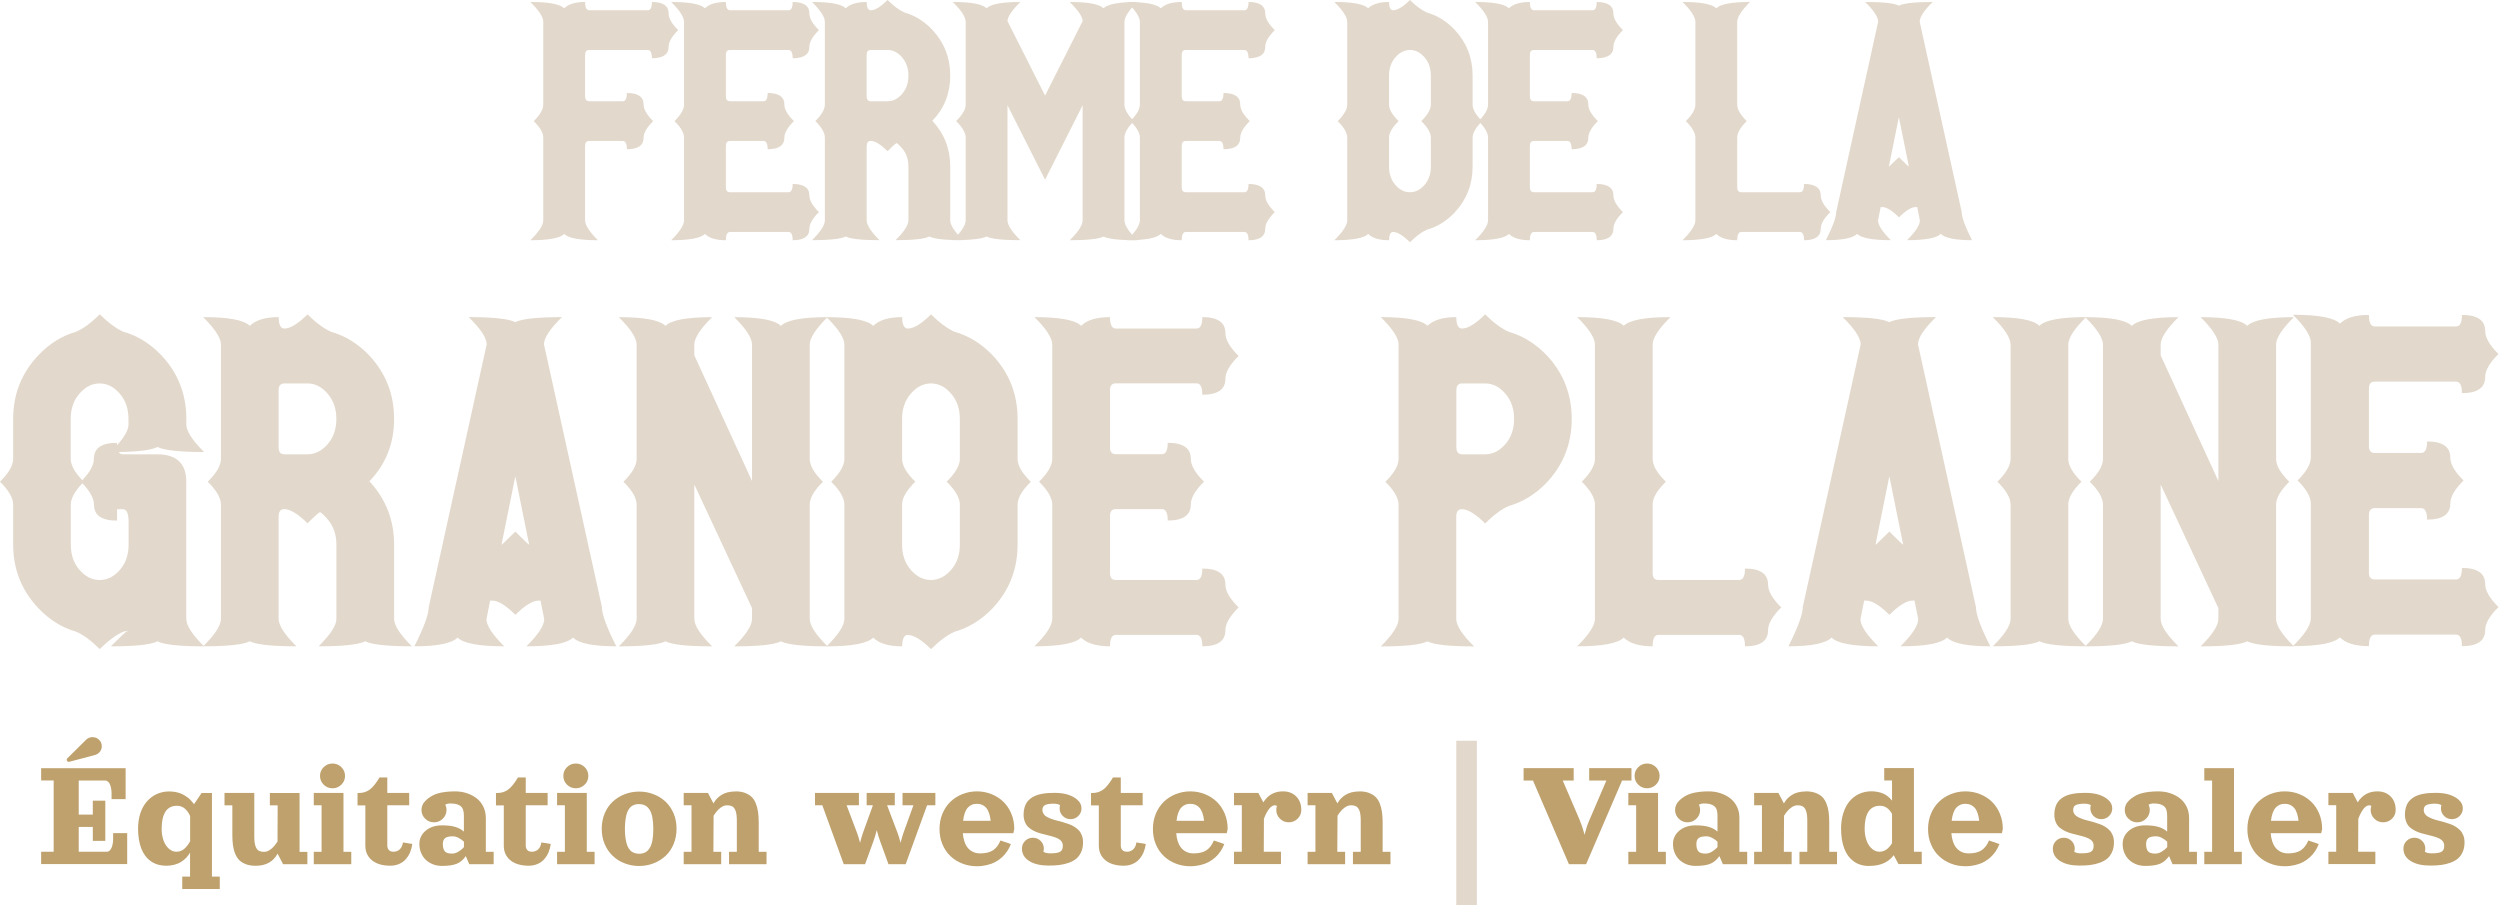 <svg width="243" height="88" viewBox="0 0 243 88" fill="none" xmlns="http://www.w3.org/2000/svg">
<path d="M54.838 0.805C55.25 0.397 55.929 0.194 56.87 0.194C56.87 0.728 57.004 0.998 57.276 0.998H62.96C63.233 0.998 63.367 0.728 63.367 0.194C64.452 0.194 64.992 0.57 64.992 1.319C64.992 1.777 65.301 2.317 65.918 2.928C65.301 3.539 64.992 4.073 64.992 4.537C64.992 5.285 64.452 5.662 63.367 5.662C63.367 5.127 63.233 4.857 62.96 4.857H57.276C57.004 4.857 56.87 5.015 56.87 5.341V9.358C56.87 9.679 57.004 9.842 57.276 9.842H60.527C60.8 9.842 60.934 9.572 60.934 9.038C62.019 9.038 62.559 9.414 62.559 10.163C62.559 10.626 62.868 11.161 63.485 11.772C62.868 12.383 62.559 12.917 62.559 13.381C62.559 14.129 62.019 14.506 60.934 14.506C60.934 13.971 60.8 13.701 60.527 13.701H57.276C57.004 13.701 56.87 13.859 56.87 14.185V21.42C56.87 21.879 57.287 22.525 58.12 23.35C56.345 23.35 55.25 23.146 54.838 22.739C54.427 23.146 53.331 23.35 51.556 23.35C52.39 22.525 52.806 21.884 52.806 21.42V13.381C52.806 12.917 52.498 12.383 51.88 11.772C52.498 11.161 52.806 10.626 52.806 10.163V2.123C52.806 1.665 52.39 1.018 51.556 0.194C53.331 0.194 54.427 0.397 54.838 0.805Z" fill="#E2D8CB"/>
<path d="M68.52 0.805C68.932 0.397 69.611 0.194 70.552 0.194C70.552 0.728 70.686 0.998 70.959 0.998H76.643C76.915 0.998 77.049 0.728 77.049 0.194C78.134 0.194 78.674 0.57 78.674 1.319C78.674 1.777 78.983 2.317 79.6 2.928C78.983 3.539 78.674 4.073 78.674 4.537C78.674 5.285 78.134 5.662 77.049 5.662C77.049 5.127 76.915 4.857 76.643 4.857H70.959C70.686 4.857 70.552 5.015 70.552 5.341V9.358C70.552 9.679 70.686 9.842 70.959 9.842H74.21C74.482 9.842 74.616 9.572 74.616 9.038C75.701 9.038 76.241 9.414 76.241 10.163C76.241 10.626 76.55 11.161 77.167 11.772C76.55 12.383 76.241 12.917 76.241 13.381C76.241 14.129 75.701 14.506 74.616 14.506C74.616 13.971 74.482 13.701 74.21 13.701H70.959C70.686 13.701 70.552 13.859 70.552 14.185V18.203C70.552 18.523 70.686 18.686 70.959 18.686H76.643C76.915 18.686 77.049 18.416 77.049 17.882C78.134 17.882 78.674 18.259 78.674 19.007C78.674 19.47 78.983 20.005 79.6 20.616C78.983 21.227 78.674 21.762 78.674 22.225C78.674 22.973 78.134 23.35 77.049 23.35C77.049 22.815 76.915 22.546 76.643 22.546H70.959C70.686 22.546 70.552 22.815 70.552 23.35C69.611 23.35 68.932 23.146 68.52 22.739C68.109 23.146 67.013 23.35 65.239 23.35C66.072 22.525 66.489 21.884 66.489 21.42V13.381C66.489 12.917 66.18 12.383 65.563 11.772C66.18 11.161 66.489 10.626 66.489 10.163V2.123C66.489 1.665 66.072 1.018 65.239 0.194C67.013 0.194 68.109 0.397 68.52 0.805Z" fill="#E2D8CB"/>
<path d="M92.362 16.191V21.415C92.362 21.873 92.779 22.52 93.612 23.345C91.889 23.345 90.798 23.228 90.33 22.988C89.862 23.223 88.772 23.345 87.049 23.345C87.882 22.52 88.299 21.878 88.299 21.415V16.191C88.299 15.473 88.082 14.867 87.65 14.373C87.424 14.119 87.254 13.961 87.146 13.905C86.997 13.992 86.704 14.251 86.272 14.694C85.598 14.027 85.053 13.696 84.631 13.696C84.384 13.696 84.25 13.854 84.24 14.18V21.415C84.24 21.873 84.657 22.52 85.49 23.345C83.767 23.345 82.676 23.228 82.208 22.988C81.74 23.223 80.65 23.345 78.927 23.345C79.76 22.52 80.177 21.878 80.177 21.415V13.376C80.177 12.912 79.868 12.378 79.251 11.767C79.868 11.156 80.177 10.621 80.177 10.158V2.123C80.177 1.665 79.76 1.018 78.927 0.193C80.701 0.193 81.797 0.397 82.208 0.804C82.63 0.397 83.309 0.193 84.24 0.193C84.24 0.728 84.374 0.998 84.646 0.998C85.058 0.998 85.598 0.667 86.272 0C86.869 0.591 87.419 0.998 87.928 1.222C88.926 1.502 89.821 2.057 90.624 2.897C91.781 4.139 92.362 5.626 92.362 7.352C92.362 9.078 91.781 10.54 90.624 11.741C91.781 12.983 92.362 14.47 92.362 16.196V16.191ZM87.681 5.57C87.27 5.092 86.796 4.857 86.267 4.857H84.641C84.369 4.857 84.235 5.015 84.235 5.341V9.343C84.235 9.674 84.369 9.842 84.641 9.842H86.267C86.796 9.842 87.27 9.608 87.681 9.134C88.093 8.661 88.299 8.07 88.299 7.352C88.299 6.634 88.093 6.054 87.681 5.575V5.57Z" fill="#E2D8CB"/>
<path d="M97.928 10.224V21.415C97.928 21.873 98.344 22.52 99.177 23.345C97.454 23.345 96.364 23.228 95.896 22.989C95.428 23.223 94.337 23.345 92.614 23.345C93.447 22.52 93.864 21.879 93.864 21.415V13.376C93.864 12.912 93.555 12.378 92.938 11.767C93.555 11.156 93.864 10.621 93.864 10.158V2.123C93.864 1.665 93.447 1.018 92.614 0.194C94.389 0.194 95.484 0.397 95.896 0.805C96.307 0.397 97.403 0.194 99.177 0.194C98.344 1.018 97.928 1.64 97.928 2.057L101.58 9.292L105.232 2.057C105.232 1.64 104.815 1.018 103.982 0.194C105.756 0.194 106.852 0.397 107.264 0.805C107.675 0.397 108.771 0.194 110.545 0.194C109.712 1.018 109.295 1.665 109.295 2.123V10.163C109.295 10.626 109.604 11.161 110.221 11.772C109.604 12.383 109.295 12.917 109.295 13.381V21.42C109.295 21.879 109.712 22.525 110.545 23.35C108.822 23.35 107.732 23.233 107.264 22.994C106.795 23.228 105.705 23.35 103.982 23.35C104.815 22.525 105.232 21.884 105.232 21.42V10.229L101.58 17.464L97.928 10.229V10.224Z" fill="#E2D8CB"/>
<path d="M112.829 0.805C113.24 0.397 113.919 0.194 114.861 0.194C114.861 0.728 114.994 0.998 115.267 0.998H120.951C121.224 0.998 121.357 0.728 121.357 0.194C122.443 0.194 122.983 0.57 122.983 1.319C122.983 1.777 123.291 2.317 123.909 2.928C123.291 3.539 122.983 4.073 122.983 4.537C122.983 5.285 122.443 5.662 121.357 5.662C121.357 5.127 121.224 4.857 120.951 4.857H115.267C114.994 4.857 114.861 5.015 114.861 5.341V9.358C114.861 9.679 114.994 9.842 115.267 9.842H118.518C118.791 9.842 118.924 9.572 118.924 9.038C120.01 9.038 120.55 9.414 120.55 10.163C120.55 10.626 120.858 11.161 121.476 11.772C120.858 12.383 120.55 12.917 120.55 13.381C120.55 14.129 120.01 14.506 118.924 14.506C118.924 13.971 118.791 13.701 118.518 13.701H115.267C114.994 13.701 114.861 13.859 114.861 14.185V18.203C114.861 18.523 114.994 18.686 115.267 18.686H120.951C121.224 18.686 121.357 18.416 121.357 17.882C122.443 17.882 122.983 18.259 122.983 19.007C122.983 19.47 123.291 20.005 123.909 20.616C123.291 21.227 122.983 21.762 122.983 22.225C122.983 22.973 122.443 23.35 121.357 23.35C121.357 22.815 121.224 22.546 120.951 22.546H115.267C114.994 22.546 114.861 22.815 114.861 23.35C113.919 23.35 113.24 23.146 112.829 22.739C112.417 23.146 111.322 23.35 109.547 23.35C110.38 22.525 110.797 21.884 110.797 21.42V13.381C110.797 12.917 110.488 12.383 109.871 11.772C110.488 11.161 110.797 10.626 110.797 10.163V2.123C110.797 1.665 110.38 1.018 109.547 0.194C111.322 0.194 112.417 0.397 112.829 0.805Z" fill="#E2D8CB"/>
<path d="M132.983 0.804C133.405 0.397 134.084 0.193 135.015 0.193C135.015 0.728 135.148 0.998 135.421 0.998C135.833 0.998 136.373 0.667 137.047 0C137.643 0.591 138.194 0.998 138.703 1.222C139.701 1.502 140.596 2.057 141.398 2.897C142.556 4.139 143.137 5.626 143.137 7.352V10.168C143.137 10.631 143.445 11.166 144.063 11.777C143.445 12.388 143.137 12.922 143.137 13.386V16.196C143.137 17.922 142.556 19.409 141.398 20.651C140.596 21.486 139.701 22.047 138.703 22.321C138.194 22.546 137.643 22.953 137.047 23.543C136.373 22.881 135.827 22.546 135.406 22.546C135.159 22.546 135.025 22.815 135.015 23.35C134.073 23.35 133.394 23.146 132.983 22.739C132.571 23.146 131.476 23.35 129.701 23.35C130.534 22.525 130.951 21.884 130.951 21.42V13.381C130.951 12.917 130.642 12.383 130.025 11.772C130.642 11.161 130.951 10.626 130.951 10.163V2.123C130.951 1.665 130.534 1.018 129.701 0.193C131.476 0.193 132.571 0.397 132.983 0.804ZM139.078 10.163V7.347C139.078 6.639 138.873 6.049 138.461 5.57C138.05 5.092 137.576 4.857 137.047 4.857C136.517 4.857 136.043 5.097 135.632 5.57C135.22 6.049 135.015 6.639 135.015 7.347V10.163C135.015 10.626 135.323 11.161 135.941 11.772C135.323 12.383 135.015 12.917 135.015 13.381V16.191C135.015 16.909 135.22 17.505 135.632 17.978C136.043 18.452 136.517 18.686 137.047 18.686C137.576 18.686 138.05 18.452 138.461 17.978C138.873 17.505 139.078 16.909 139.078 16.191V13.381C139.078 12.917 138.77 12.383 138.152 11.772C138.77 11.161 139.078 10.626 139.078 10.163Z" fill="#E2D8CB"/>
<path d="M146.67 0.805C147.082 0.397 147.761 0.194 148.702 0.194C148.702 0.728 148.836 0.998 149.109 0.998H154.793C155.065 0.998 155.199 0.728 155.199 0.194C156.279 0.194 156.824 0.57 156.824 1.319C156.824 1.777 157.133 2.317 157.75 2.928C157.133 3.539 156.824 4.073 156.824 4.537C156.824 5.285 156.284 5.662 155.199 5.662C155.199 5.127 155.065 4.857 154.793 4.857H149.109C148.836 4.857 148.702 5.015 148.702 5.341V9.358C148.702 9.679 148.836 9.842 149.109 9.842H152.354C152.627 9.842 152.761 9.572 152.761 9.038C153.841 9.038 154.386 9.414 154.386 10.163C154.386 10.626 154.695 11.161 155.312 11.772C154.695 12.383 154.386 12.917 154.386 13.381C154.386 14.129 153.846 14.506 152.761 14.506C152.761 13.971 152.627 13.701 152.354 13.701H149.109C148.836 13.701 148.702 13.859 148.702 14.185V18.203C148.702 18.523 148.836 18.686 149.109 18.686H154.793C155.065 18.686 155.199 18.416 155.199 17.882C156.279 17.882 156.824 18.259 156.824 19.007C156.824 19.47 157.133 20.005 157.75 20.616C157.133 21.227 156.824 21.762 156.824 22.225C156.824 22.973 156.284 23.35 155.199 23.35C155.199 22.815 155.065 22.546 154.793 22.546H149.109C148.836 22.546 148.702 22.815 148.702 23.35C147.761 23.35 147.082 23.146 146.67 22.739C146.259 23.146 145.163 23.35 143.389 23.35C144.222 22.525 144.639 21.884 144.639 21.42V13.381C144.639 12.917 144.33 12.383 143.713 11.772C144.33 11.161 144.639 10.626 144.639 10.163V2.123C144.639 1.665 144.222 1.018 143.389 0.194C145.163 0.194 146.259 0.397 146.67 0.805Z" fill="#E2D8CB"/>
<path d="M166.824 0.805C167.235 0.397 168.331 0.194 170.105 0.194C169.272 1.018 168.856 1.665 168.856 2.123V10.163C168.856 10.626 169.164 11.161 169.781 11.772C169.164 12.383 168.856 12.917 168.856 13.381V18.203C168.856 18.523 168.989 18.686 169.262 18.686H174.946C175.218 18.686 175.352 18.416 175.352 17.882C176.432 17.882 176.978 18.259 176.978 19.007C176.978 19.47 177.286 20.005 177.904 20.616C177.286 21.227 176.978 21.762 176.978 22.225C176.978 22.973 176.438 23.35 175.352 23.35C175.352 22.815 175.218 22.546 174.946 22.546H169.262C168.989 22.546 168.856 22.815 168.856 23.35C167.914 23.35 167.235 23.146 166.824 22.739C166.412 23.146 165.317 23.35 163.542 23.35C164.375 22.525 164.792 21.884 164.792 21.42V13.381C164.792 12.917 164.483 12.383 163.866 11.772C164.483 11.161 164.792 10.626 164.792 10.163V2.123C164.792 1.665 164.375 1.018 163.542 0.194C165.317 0.194 166.412 0.397 166.824 0.805Z" fill="#E2D8CB"/>
<path d="M182.801 20.127L182.543 21.43C182.543 21.879 182.96 22.52 183.793 23.345C182.019 23.345 180.923 23.141 180.512 22.734C180.1 23.141 179.087 23.345 177.477 23.345C178.151 22.016 178.485 21.095 178.485 20.58L182.559 2.108C182.549 1.645 182.127 1.008 181.294 0.194C183.017 0.194 184.107 0.311 184.575 0.55C185.038 0.316 186.134 0.194 187.857 0.194C187.024 1.008 186.602 1.645 186.592 2.108L190.671 20.58C190.671 21.095 191.005 22.016 191.679 23.345C190.064 23.345 189.05 23.141 188.644 22.734C188.233 23.141 187.137 23.345 185.362 23.345C186.196 22.52 186.612 21.884 186.612 21.43L186.355 20.127H186.206C185.794 20.127 185.254 20.458 184.58 21.125C183.907 20.458 183.366 20.127 182.955 20.127H182.806H182.801ZM185.547 16.207L184.57 11.385L183.593 16.207C183.593 16.207 183.937 15.896 184.57 15.275C185.198 15.896 185.522 16.207 185.547 16.207Z" fill="#E2D8CB"/>
<path d="M11.527 43.935C11.63 44.083 11.769 44.159 11.934 44.159H15.303C17.175 44.174 18.106 45.065 18.106 46.827V60.157C18.106 60.793 18.682 61.684 19.834 62.825C17.453 62.825 15.946 62.662 15.303 62.336C14.66 62.662 13.148 62.825 10.771 62.825C11.743 61.862 12.258 61.379 12.319 61.379C12.397 61.348 12.433 61.328 12.433 61.313H12.412C12.366 61.313 12.227 61.343 11.985 61.399C11.28 61.71 10.519 62.275 9.696 63.09C8.873 62.275 8.112 61.71 7.407 61.399C6.029 61.012 4.794 60.243 3.704 59.088C2.088 57.367 1.281 55.32 1.281 52.932V49.042C1.281 48.406 0.854 47.667 0 46.822C0.854 45.977 1.281 45.239 1.281 44.602V40.712C1.281 38.329 2.088 36.277 3.704 34.556C4.794 33.401 6.029 32.632 7.407 32.245C8.112 31.934 8.873 31.369 9.696 30.554C10.519 31.369 11.28 31.929 11.985 32.245C13.364 32.632 14.603 33.401 15.709 34.556C17.309 36.277 18.111 38.324 18.111 40.712V41.267C18.111 41.904 18.688 42.795 19.84 43.935C17.458 43.935 15.951 43.772 15.308 43.446C14.737 43.742 13.482 43.904 11.538 43.935H11.527ZM8.004 46.669C8.75 45.885 9.125 45.198 9.125 44.602C9.125 43.563 9.871 43.044 11.368 43.044V43.288C12.114 42.459 12.489 41.786 12.489 41.267V40.712C12.489 39.734 12.206 38.915 11.635 38.258C11.064 37.596 10.416 37.27 9.681 37.27C8.945 37.27 8.297 37.601 7.726 38.258C7.155 38.915 6.872 39.734 6.872 40.712V44.602C6.872 45.193 7.248 45.885 7.993 46.669H8.004ZM8.004 46.98C7.258 47.764 6.882 48.456 6.882 49.047V52.937C6.882 53.93 7.165 54.75 7.736 55.401C8.302 56.053 8.955 56.379 9.691 56.379C10.427 56.379 11.075 56.053 11.646 55.401C12.216 54.75 12.499 53.93 12.499 52.937V50.717C12.499 49.902 12.314 49.495 11.939 49.495H11.378V50.605C9.881 50.605 9.135 50.086 9.135 49.047C9.135 48.456 8.76 47.764 8.014 46.98H8.004Z" fill="#E2D8CB"/>
<path d="M38.306 52.932V60.152C38.306 60.788 38.882 61.679 40.034 62.82C37.652 62.82 36.145 62.657 35.502 62.331C34.859 62.657 33.347 62.82 30.971 62.82C32.123 61.679 32.699 60.788 32.699 60.152V52.932C32.699 51.939 32.401 51.104 31.799 50.422C31.485 50.065 31.253 49.852 31.104 49.775C30.893 49.892 30.492 50.259 29.89 50.865C28.965 49.948 28.208 49.485 27.622 49.485C27.277 49.485 27.097 49.709 27.082 50.152V60.152C27.082 60.788 27.658 61.679 28.81 62.82C26.429 62.82 24.922 62.657 24.279 62.331C23.636 62.657 22.123 62.82 19.747 62.82C20.899 61.679 21.475 60.788 21.475 60.152V49.042C21.475 48.406 21.048 47.667 20.194 46.822C21.048 45.977 21.475 45.239 21.475 44.602V33.492C21.475 32.856 20.899 31.965 19.747 30.824C22.2 30.824 23.713 31.104 24.279 31.669C24.865 31.104 25.796 30.824 27.087 30.824C27.087 31.563 27.272 31.934 27.648 31.934C28.213 31.934 28.965 31.476 29.89 30.56C30.713 31.374 31.475 31.934 32.179 32.25C33.558 32.637 34.798 33.406 35.904 34.562C37.503 36.282 38.306 38.329 38.306 40.717C38.306 43.105 37.503 45.127 35.904 46.781C37.503 48.502 38.306 50.549 38.306 52.937V52.932ZM31.84 38.258C31.269 37.596 30.621 37.27 29.885 37.27H27.643C27.267 37.27 27.082 37.494 27.082 37.937V43.472C27.082 43.93 27.267 44.159 27.643 44.159H29.885C30.616 44.159 31.269 43.833 31.84 43.182C32.411 42.53 32.694 41.71 32.694 40.717C32.694 39.724 32.411 38.92 31.84 38.263V38.258Z" fill="#E2D8CB"/>
<path d="M47.642 58.38L47.282 60.177C47.282 60.798 47.858 61.679 49.01 62.82C46.557 62.82 45.044 62.54 44.479 61.974C43.908 62.535 42.508 62.82 40.281 62.82C41.207 60.982 41.675 59.709 41.675 58.996L47.308 33.467C47.292 32.83 46.711 31.95 45.559 30.824C47.94 30.824 49.447 30.987 50.09 31.313C50.733 30.987 52.246 30.824 54.622 30.824C53.47 31.95 52.884 32.83 52.873 33.467L58.506 58.996C58.506 59.709 58.969 60.982 59.9 62.82C57.667 62.82 56.268 62.54 55.702 61.974C55.131 62.535 53.624 62.82 51.171 62.82C52.323 61.679 52.899 60.798 52.899 60.177L52.539 58.38H52.338C51.767 58.38 51.022 58.838 50.096 59.76C49.17 58.843 48.419 58.38 47.853 58.38H47.652H47.642ZM51.438 52.957L50.09 46.292L48.743 52.957C48.774 52.957 49.221 52.53 50.09 51.669C50.96 52.53 51.407 52.957 51.438 52.957Z" fill="#E2D8CB"/>
<path d="M67.487 47.092V60.157C67.487 60.793 68.063 61.684 69.215 62.825C66.834 62.825 65.326 62.662 64.684 62.336C64.041 62.662 62.528 62.825 60.152 62.825C61.304 61.684 61.88 60.793 61.88 60.157V49.047C61.88 48.41 61.453 47.672 60.599 46.827C61.453 45.982 61.88 45.244 61.88 44.607V33.497C61.88 32.861 61.304 31.97 60.152 30.829C62.605 30.829 64.118 31.109 64.684 31.674C65.254 31.109 66.762 30.829 69.215 30.829C68.063 31.97 67.487 32.861 67.487 33.497V34.541L73.099 46.761V33.497C73.099 32.861 72.523 31.97 71.371 30.829C73.824 30.829 75.336 31.109 75.902 31.674C76.468 31.109 77.98 30.829 80.434 30.829C79.282 31.97 78.706 32.861 78.706 33.497V44.607C78.706 45.244 79.132 45.987 79.986 46.827C79.132 47.672 78.706 48.41 78.706 49.047V60.157C78.706 60.793 79.282 61.684 80.434 62.825C78.052 62.825 76.545 62.662 75.902 62.336C75.259 62.662 73.747 62.825 71.371 62.825C72.523 61.684 73.099 60.793 73.099 60.157V59.113L67.487 47.092Z" fill="#E2D8CB"/>
<path d="M84.883 31.669C85.469 31.104 86.4 30.824 87.692 30.824C87.692 31.563 87.877 31.934 88.252 31.934C88.818 31.934 89.569 31.476 90.495 30.56C91.318 31.374 92.079 31.934 92.784 32.25C94.162 32.637 95.402 33.406 96.508 34.562C98.108 36.282 98.91 38.329 98.91 40.717V44.607C98.91 45.244 99.337 45.987 100.191 46.827C99.337 47.672 98.91 48.411 98.91 49.047V52.937C98.91 55.32 98.108 57.372 96.508 59.093C95.402 60.248 94.157 61.017 92.784 61.404C92.079 61.715 91.318 62.28 90.495 63.095C89.569 62.178 88.813 61.715 88.227 61.715C87.882 61.715 87.702 62.087 87.686 62.825C86.385 62.825 85.449 62.545 84.878 61.98C84.307 62.54 82.8 62.825 80.346 62.825C81.498 61.684 82.075 60.793 82.075 60.157V49.047C82.075 48.411 81.648 47.672 80.794 46.827C81.648 45.982 82.075 45.244 82.075 44.607V33.497C82.075 32.861 81.498 31.97 80.346 30.829C82.8 30.829 84.312 31.11 84.878 31.675L84.883 31.669ZM93.298 44.602V40.712C93.298 39.735 93.015 38.915 92.444 38.258C91.874 37.596 91.225 37.27 90.49 37.27C89.754 37.27 89.106 37.601 88.535 38.258C87.964 38.915 87.681 39.735 87.681 40.712V44.602C87.681 45.239 88.108 45.982 88.962 46.822C88.108 47.667 87.681 48.406 87.681 49.042V52.932C87.681 53.925 87.964 54.745 88.535 55.396C89.101 56.048 89.754 56.374 90.49 56.374C91.225 56.374 91.874 56.048 92.444 55.396C93.015 54.745 93.298 53.925 93.298 52.932V49.042C93.298 48.406 92.871 47.667 92.017 46.822C92.871 45.977 93.298 45.239 93.298 44.602Z" fill="#E2D8CB"/>
<path d="M105.083 31.669C105.654 31.104 106.585 30.824 107.891 30.824C107.891 31.562 108.076 31.934 108.452 31.934H116.307C116.682 31.934 116.867 31.562 116.867 30.824C118.364 30.824 119.11 31.344 119.11 32.377C119.11 33.014 119.537 33.757 120.391 34.597C119.537 35.442 119.11 36.181 119.11 36.817C119.11 37.856 118.364 38.37 116.867 38.37C116.867 37.632 116.682 37.26 116.307 37.26H108.452C108.076 37.26 107.891 37.484 107.891 37.927V43.482C107.891 43.925 108.076 44.149 108.452 44.149H112.942C113.318 44.149 113.503 43.777 113.503 43.039C115 43.039 115.746 43.558 115.746 44.597C115.746 45.233 116.173 45.977 117.027 46.817C116.173 47.662 115.746 48.4 115.746 49.037C115.746 50.075 115 50.595 113.503 50.595C113.503 49.856 113.318 49.485 112.942 49.485H108.452C108.076 49.485 107.891 49.709 107.891 50.152V55.707C107.891 56.15 108.076 56.374 108.452 56.374H116.307C116.682 56.374 116.867 56.002 116.867 55.264C118.364 55.264 119.11 55.783 119.11 56.822C119.11 57.458 119.537 58.197 120.391 59.042C119.537 59.887 119.11 60.625 119.11 61.262C119.11 62.3 118.364 62.82 116.867 62.82C116.867 62.081 116.682 61.71 116.307 61.71H108.452C108.076 61.71 107.891 62.081 107.891 62.82C106.59 62.82 105.654 62.54 105.083 61.974C104.512 62.535 103.005 62.82 100.551 62.82C101.703 61.679 102.279 60.788 102.279 60.152V49.042C102.279 48.405 101.852 47.667 100.999 46.822C101.852 45.977 102.279 45.238 102.279 44.602V33.492C102.279 32.856 101.703 31.965 100.551 30.824C103.005 30.824 104.517 31.104 105.083 31.669Z" fill="#E2D8CB"/>
<path d="M135.946 33.492C135.946 32.856 135.37 31.965 134.217 30.824C136.671 30.824 138.183 31.104 138.749 31.669C139.33 31.104 140.266 30.824 141.552 30.824C141.552 31.563 141.738 31.934 142.113 31.934C142.679 31.934 143.43 31.476 144.356 30.56C145.179 31.374 145.94 31.934 146.645 32.25C148.023 32.637 149.263 33.406 150.369 34.562C151.969 36.282 152.771 38.329 152.771 40.717C152.771 43.105 151.969 45.152 150.369 46.873C149.263 48.029 148.018 48.798 146.645 49.184C145.94 49.495 145.179 50.06 144.356 50.875C143.43 49.958 142.674 49.495 142.087 49.495C141.743 49.495 141.563 49.719 141.547 50.162V60.162C141.547 60.798 142.123 61.689 143.276 62.83C140.894 62.83 139.387 62.667 138.744 62.341C138.101 62.667 136.589 62.83 134.212 62.83C135.364 61.689 135.94 60.798 135.94 60.162V49.052C135.94 48.416 135.514 47.677 134.66 46.832C135.514 45.987 135.94 45.249 135.94 44.612V33.502L135.946 33.492ZM146.316 38.258C145.745 37.596 145.096 37.27 144.361 37.27H142.118C141.743 37.27 141.558 37.494 141.558 37.937V43.472C141.558 43.93 141.743 44.159 142.118 44.159H144.361C145.091 44.159 145.745 43.833 146.316 43.182C146.881 42.53 147.169 41.71 147.169 40.717C147.169 39.724 146.887 38.92 146.316 38.263V38.258Z" fill="#E2D8CB"/>
<path d="M157.832 31.669C158.398 31.104 159.91 30.824 162.364 30.824C161.212 31.965 160.636 32.856 160.636 33.492V44.602C160.636 45.238 161.063 45.982 161.916 46.822C161.063 47.667 160.636 48.405 160.636 49.042V55.707C160.636 56.15 160.821 56.374 161.196 56.374H169.051C169.426 56.374 169.612 56.002 169.612 55.264C171.108 55.264 171.854 55.783 171.854 56.822C171.854 57.458 172.281 58.197 173.135 59.042C172.281 59.887 171.854 60.625 171.854 61.262C171.854 62.3 171.108 62.82 169.612 62.82C169.612 62.081 169.426 61.71 169.051 61.71H161.196C160.821 61.71 160.636 62.081 160.636 62.82C159.334 62.82 158.398 62.54 157.832 61.974C157.261 62.535 155.754 62.82 153.301 62.82C154.453 61.679 155.029 60.788 155.029 60.152V49.042C155.029 48.405 154.602 47.667 153.748 46.822C154.602 45.977 155.029 45.238 155.029 44.602V33.492C155.029 32.856 154.453 31.965 153.301 30.824C155.754 30.824 157.266 31.104 157.832 31.669Z" fill="#E2D8CB"/>
<path d="M181.196 58.38L180.835 60.177C180.835 60.798 181.412 61.679 182.564 62.82C180.11 62.82 178.598 62.54 178.032 61.974C177.461 62.535 176.062 62.82 173.835 62.82C174.761 60.982 175.229 59.709 175.229 58.996L180.861 33.467C180.846 32.83 180.259 31.95 179.112 30.824C181.494 30.824 183.001 30.987 183.644 31.313C184.287 30.987 185.799 30.824 188.176 30.824C187.023 31.95 186.437 32.83 186.427 33.467L192.059 58.996C192.059 59.709 192.522 60.982 193.453 62.82C191.226 62.82 189.827 62.54 189.256 61.974C188.69 62.535 187.178 62.82 184.724 62.82C185.876 61.679 186.452 60.798 186.452 60.177L186.092 58.38H185.892C185.321 58.38 184.575 58.838 183.649 59.76C182.723 58.843 181.972 58.38 181.406 58.38H181.206H181.196ZM184.992 52.957L183.644 46.292L182.296 52.957C182.327 52.957 182.775 52.53 183.644 51.669C184.513 52.53 184.961 52.957 184.992 52.957Z" fill="#E2D8CB"/>
<path d="M195.429 44.602V33.492C195.429 32.856 194.853 31.965 193.7 30.824C196.154 30.824 197.666 31.104 198.232 31.669C198.798 31.104 200.31 30.824 202.764 30.824C201.612 31.965 201.036 32.856 201.036 33.492V44.602C201.036 45.238 201.462 45.982 202.316 46.822C201.462 47.667 201.036 48.405 201.036 49.042V60.152C201.036 60.788 201.612 61.679 202.764 62.82C200.382 62.82 198.875 62.657 198.232 62.331C197.589 62.657 196.077 62.82 193.7 62.82C194.853 61.679 195.429 60.788 195.429 60.152V49.042C195.429 48.405 195.002 47.667 194.148 46.822C195.002 45.977 195.429 45.238 195.429 44.602Z" fill="#E2D8CB"/>
<path d="M210.016 47.092V60.157C210.016 60.793 210.593 61.684 211.745 62.825C209.363 62.825 207.856 62.662 207.213 62.336C206.57 62.662 205.058 62.825 202.681 62.825C203.834 61.684 204.41 60.793 204.41 60.157V49.047C204.41 48.41 203.983 47.672 203.129 46.827C203.983 45.982 204.41 45.244 204.41 44.607V33.497C204.41 32.861 203.834 31.97 202.681 30.829C205.135 30.829 206.647 31.109 207.213 31.674C207.779 31.109 209.291 30.829 211.745 30.829C210.593 31.97 210.016 32.861 210.016 33.497V34.541L215.628 46.761V33.497C215.628 32.861 215.052 31.97 213.9 30.829C216.354 30.829 217.866 31.109 218.432 31.674C219.003 31.109 220.51 30.829 222.963 30.829C221.811 31.97 221.235 32.861 221.235 33.497V44.607C221.235 45.244 221.662 45.987 222.516 46.827C221.662 47.672 221.235 48.41 221.235 49.047V60.157C221.235 60.793 221.811 61.684 222.963 62.825C220.582 62.825 219.075 62.662 218.432 62.336C217.789 62.662 216.276 62.825 213.9 62.825C215.052 61.684 215.628 60.793 215.628 60.157V59.113L210.016 47.092Z" fill="#E2D8CB"/>
<path d="M227.434 31.461C228.005 30.896 228.946 30.611 230.258 30.611C230.258 31.354 230.443 31.731 230.823 31.731H238.735C239.11 31.731 239.3 31.359 239.3 30.611C240.808 30.611 241.559 31.135 241.559 32.174C241.559 32.815 241.991 33.559 242.85 34.409C241.991 35.259 241.559 36.003 241.559 36.644C241.559 37.688 240.808 38.212 239.3 38.212C239.3 37.469 239.11 37.092 238.735 37.092H230.823C230.448 37.092 230.258 37.316 230.258 37.764V43.355C230.258 43.803 230.443 44.027 230.823 44.027H235.345C235.72 44.027 235.911 43.655 235.911 42.907C237.418 42.907 238.169 43.431 238.169 44.47C238.169 45.111 238.601 45.855 239.455 46.705C238.596 47.555 238.169 48.299 238.169 48.94C238.169 49.984 237.418 50.508 235.911 50.508C235.911 49.765 235.72 49.388 235.345 49.388H230.823C230.448 49.388 230.258 49.612 230.258 50.06V55.651C230.258 56.099 230.443 56.323 230.823 56.323H238.735C239.11 56.323 239.3 55.951 239.3 55.203C240.808 55.203 241.559 55.727 241.559 56.771C241.559 57.413 241.991 58.156 242.85 59.006C241.991 59.857 241.559 60.6 241.559 61.242C241.559 62.285 240.808 62.805 239.3 62.805C239.3 62.061 239.11 61.684 238.735 61.684H230.823C230.448 61.684 230.258 62.056 230.258 62.805C228.946 62.805 228.005 62.52 227.434 61.954C226.863 62.52 225.34 62.805 222.871 62.805C224.028 61.659 224.61 60.763 224.61 60.121V48.935C224.61 48.294 224.178 47.55 223.324 46.7C224.183 45.85 224.61 45.106 224.61 44.465V33.279C224.61 32.637 224.028 31.741 222.871 30.595C225.34 30.595 226.863 30.881 227.434 31.446V31.461Z" fill="#E2D8CB"/>
<path d="M4 74.666H12.211V77.674H10.844V77.072C10.844 76.948 10.831 76.823 10.811 76.693C10.791 76.562 10.758 76.431 10.712 76.307C10.666 76.176 10.606 76.072 10.52 75.993C10.434 75.915 10.342 75.869 10.236 75.869H7.653V79.178H9.021V77.824H10.236V81.734H9.021V80.381H7.653V82.787H10.388C10.494 82.787 10.586 82.748 10.672 82.663C10.758 82.585 10.818 82.473 10.864 82.349C10.91 82.218 10.943 82.094 10.963 81.963C10.983 81.832 10.996 81.708 10.996 81.584V80.982H12.363V83.99H4V82.787H5.216V75.862H4V74.659V74.666ZM6.537 73.718L8.36 71.913C8.532 71.743 8.743 71.651 8.994 71.651C9.245 71.651 9.45 71.736 9.628 71.906C9.807 72.076 9.893 72.285 9.893 72.534C9.893 72.737 9.833 72.913 9.708 73.07C9.582 73.227 9.424 73.332 9.232 73.384L6.742 74.044C6.742 74.044 6.702 74.051 6.689 74.051C6.636 74.051 6.583 74.031 6.543 73.992C6.504 73.953 6.484 73.907 6.484 73.848C6.484 73.789 6.504 73.744 6.543 73.704L6.537 73.718Z" fill="#BEA16D"/>
<path d="M16.162 84.147C15.567 84.147 15.065 83.997 14.649 83.703C14.239 83.409 13.929 82.99 13.724 82.454C13.526 81.918 13.42 81.277 13.42 80.538C13.42 79.995 13.499 79.492 13.645 79.04C13.797 78.589 14.008 78.21 14.279 77.903C14.55 77.595 14.867 77.353 15.237 77.183C15.607 77.013 16.01 76.928 16.446 76.928C16.651 76.928 16.842 76.948 17.034 76.981C17.225 77.013 17.384 77.059 17.523 77.111C17.661 77.164 17.8 77.229 17.932 77.308C18.064 77.386 18.177 77.464 18.262 77.53C18.348 77.595 18.441 77.68 18.527 77.772C18.613 77.863 18.679 77.935 18.718 77.988C18.758 78.04 18.804 78.099 18.857 78.171L19.597 77.079H20.601V85.207H21.361V86.41H17.714V85.207H18.474V82.872C18.368 83.049 18.249 83.212 18.111 83.363C17.972 83.513 17.807 83.644 17.615 83.768C17.424 83.892 17.206 83.984 16.954 84.049C16.703 84.115 16.433 84.154 16.142 84.154L16.162 84.147ZM18.487 79.335C18.355 79.021 18.177 78.779 17.965 78.596C17.754 78.413 17.496 78.321 17.199 78.321C16.697 78.321 16.32 78.517 16.076 78.903C15.831 79.289 15.713 79.845 15.713 80.557C15.713 80.891 15.752 81.205 15.831 81.486C15.911 81.774 16.016 82.009 16.148 82.192C16.281 82.382 16.433 82.526 16.604 82.63C16.776 82.735 16.954 82.787 17.146 82.787C17.424 82.787 17.668 82.702 17.879 82.532C18.091 82.362 18.289 82.114 18.48 81.774V79.328L18.487 79.335Z" fill="#BEA16D"/>
<path d="M21.83 77.072H24.717V81.29C24.717 81.688 24.75 81.996 24.823 82.218C24.895 82.44 25.001 82.591 25.133 82.676C25.272 82.761 25.45 82.8 25.688 82.8C25.899 82.8 26.117 82.709 26.342 82.532C26.567 82.355 26.778 82.107 26.976 81.787L26.989 78.281H26.23V77.078H29.117V82.8H29.876V84.003H27.518L26.983 82.977C26.553 83.761 25.847 84.154 24.856 84.154C24.499 84.154 24.189 84.108 23.924 84.01C23.66 83.912 23.442 83.781 23.27 83.617C23.099 83.454 22.966 83.238 22.861 82.983C22.755 82.728 22.682 82.447 22.643 82.153C22.603 81.858 22.583 81.518 22.583 81.139V78.281H21.823V77.078L21.83 77.072Z" fill="#BEA16D"/>
<path d="M30.498 77.072H33.385V82.794H34.144V83.997H30.498V82.794H31.258V78.275H30.498V77.072ZM31.462 76.268C31.224 76.032 31.106 75.751 31.106 75.418C31.106 75.084 31.224 74.803 31.462 74.567C31.7 74.332 31.984 74.214 32.321 74.214C32.658 74.214 32.942 74.332 33.18 74.567C33.418 74.803 33.537 75.084 33.537 75.418C33.537 75.751 33.418 76.039 33.18 76.268C32.942 76.503 32.658 76.621 32.321 76.621C31.984 76.621 31.694 76.503 31.462 76.268Z" fill="#BEA16D"/>
<path d="M36.886 75.568H37.645V77.072H39.772V78.275H37.645V82.185C37.645 82.355 37.691 82.499 37.791 82.617C37.89 82.735 38.042 82.787 38.253 82.787C38.491 82.787 38.689 82.709 38.854 82.558C39.019 82.401 39.125 82.179 39.165 81.885L40.076 82.035C40.037 82.329 39.964 82.597 39.858 82.852C39.753 83.101 39.607 83.323 39.435 83.519C39.264 83.716 39.052 83.866 38.795 83.977C38.537 84.088 38.26 84.147 37.943 84.147C37.183 84.147 36.588 83.971 36.159 83.624C35.729 83.271 35.511 82.794 35.511 82.192V78.282H34.752V77.078H34.904C35.293 77.078 35.637 76.967 35.941 76.745C36.238 76.523 36.555 76.13 36.886 75.574V75.568Z" fill="#BEA16D"/>
<path d="M47.224 79.465V82.793H47.984V83.997H45.612L45.276 83.212C45.018 83.578 44.721 83.827 44.377 83.964C44.033 84.101 43.558 84.167 42.95 84.167C42.633 84.167 42.342 84.114 42.065 84.003C41.794 83.892 41.563 83.748 41.371 83.559C41.18 83.369 41.028 83.147 40.922 82.879C40.816 82.617 40.763 82.336 40.763 82.035C40.763 81.518 40.968 81.087 41.378 80.74C41.787 80.4 42.316 80.224 42.95 80.224C43.465 80.224 43.888 80.269 44.225 80.368C44.562 80.466 44.853 80.616 45.09 80.832V79.236C45.09 79.014 45.057 78.824 44.998 78.667C44.938 78.517 44.839 78.399 44.721 78.314C44.595 78.236 44.456 78.177 44.304 78.144C44.152 78.112 43.967 78.098 43.749 78.098C43.578 78.098 43.419 78.138 43.28 78.21C43.36 78.373 43.399 78.543 43.399 78.726C43.399 79.06 43.28 79.341 43.043 79.576C42.805 79.812 42.521 79.929 42.184 79.929C41.847 79.929 41.563 79.812 41.325 79.576C41.087 79.341 40.968 79.06 40.968 78.726C40.968 78.556 41.001 78.393 41.067 78.242C41.133 78.092 41.226 77.961 41.345 77.85C41.444 77.745 41.55 77.647 41.662 77.569C41.774 77.49 41.906 77.399 42.072 77.314C42.237 77.229 42.415 77.163 42.613 77.105C42.805 77.052 43.043 77.006 43.313 76.974C43.584 76.941 43.882 76.921 44.212 76.921C44.635 76.921 45.031 76.98 45.394 77.105C45.764 77.229 46.081 77.399 46.352 77.615C46.623 77.83 46.834 78.105 46.986 78.419C47.138 78.739 47.218 79.086 47.218 79.459L47.224 79.465ZM45.097 82.329V81.813C44.938 81.662 44.76 81.538 44.569 81.44C44.37 81.335 44.192 81.29 44.02 81.29C43.663 81.29 43.406 81.348 43.261 81.466C43.115 81.584 43.043 81.78 43.043 82.041C43.043 82.362 43.109 82.597 43.234 82.748C43.36 82.898 43.597 82.97 43.941 82.97C44.133 82.97 44.337 82.911 44.549 82.787C44.76 82.663 44.945 82.512 45.097 82.336V82.329Z" fill="#BEA16D"/>
<path d="M50.342 75.568H51.102V77.072H53.229V78.275H51.102V82.185C51.102 82.355 51.148 82.499 51.247 82.617C51.346 82.735 51.498 82.787 51.709 82.787C51.947 82.787 52.145 82.709 52.311 82.558C52.476 82.401 52.581 82.179 52.621 81.885L53.533 82.035C53.493 82.329 53.42 82.597 53.315 82.852C53.209 83.101 53.064 83.323 52.892 83.519C52.72 83.716 52.509 83.866 52.251 83.977C51.994 84.088 51.716 84.147 51.399 84.147C50.639 84.147 50.045 83.971 49.615 83.624C49.186 83.271 48.968 82.794 48.968 82.192V78.282H48.208V77.078H48.36C48.75 77.078 49.093 76.967 49.397 76.745C49.695 76.523 50.012 76.13 50.342 75.574V75.568Z" fill="#BEA16D"/>
<path d="M54.148 77.072H57.035V82.794H57.794V83.997H54.148V82.794H54.907V78.275H54.148V77.072ZM55.112 76.268C54.874 76.032 54.755 75.751 54.755 75.418C54.755 75.084 54.874 74.803 55.112 74.567C55.35 74.332 55.634 74.214 55.971 74.214C56.308 74.214 56.592 74.332 56.83 74.567C57.068 74.803 57.187 75.084 57.187 75.418C57.187 75.751 57.068 76.039 56.83 76.268C56.592 76.503 56.308 76.621 55.971 76.621C55.634 76.621 55.343 76.503 55.112 76.268Z" fill="#BEA16D"/>
<path d="M60.708 77.203C61.15 77.033 61.626 76.941 62.121 76.941C62.617 76.941 63.092 77.026 63.535 77.203C63.977 77.373 64.367 77.615 64.698 77.928C65.028 78.242 65.286 78.622 65.477 79.073C65.669 79.524 65.761 80.021 65.761 80.557C65.761 81.093 65.662 81.584 65.477 82.041C65.286 82.493 65.028 82.879 64.698 83.186C64.367 83.493 63.984 83.735 63.535 83.912C63.092 84.088 62.617 84.173 62.121 84.173C61.626 84.173 61.15 84.088 60.708 83.912C60.265 83.742 59.875 83.5 59.551 83.186C59.228 82.872 58.963 82.493 58.772 82.041C58.58 81.59 58.488 81.093 58.488 80.557C58.488 80.021 58.58 79.531 58.772 79.073C58.963 78.615 59.221 78.236 59.551 77.928C59.882 77.621 60.265 77.379 60.708 77.203ZM62.121 78.151C61.943 78.151 61.784 78.177 61.645 78.229C61.507 78.282 61.375 78.36 61.262 78.478C61.15 78.595 61.051 78.746 60.978 78.922C60.906 79.106 60.846 79.334 60.807 79.609C60.767 79.884 60.74 80.198 60.74 80.564C60.74 80.93 60.76 81.244 60.807 81.518C60.846 81.793 60.906 82.022 60.978 82.205C61.051 82.388 61.15 82.538 61.262 82.656C61.375 82.774 61.507 82.852 61.645 82.905C61.784 82.957 61.943 82.983 62.121 82.983C62.346 82.983 62.537 82.944 62.703 82.859C62.868 82.774 63.013 82.643 63.132 82.454C63.258 82.27 63.35 82.015 63.409 81.708C63.469 81.401 63.502 81.015 63.502 80.577C63.502 80.139 63.469 79.759 63.409 79.445C63.35 79.132 63.258 78.883 63.132 78.694C63.006 78.51 62.868 78.373 62.703 78.288C62.537 78.203 62.346 78.164 62.121 78.164V78.151Z" fill="#BEA16D"/>
<path d="M71.469 76.921C71.826 76.921 72.136 76.967 72.4 77.065C72.665 77.163 72.883 77.294 73.054 77.458C73.226 77.621 73.365 77.837 73.464 78.092C73.563 78.347 73.642 78.628 73.682 78.922C73.722 79.217 73.748 79.557 73.748 79.936V82.793H74.508V83.997H70.861V82.793H71.621V79.785C71.621 79.387 71.588 79.079 71.515 78.857C71.442 78.635 71.337 78.484 71.205 78.399C71.066 78.314 70.888 78.275 70.65 78.275C70.438 78.275 70.22 78.367 69.996 78.543C69.771 78.72 69.56 78.968 69.362 79.288L69.342 82.793H70.101V83.997H66.455V82.793H67.215V78.275H66.455V77.072H68.813L69.348 78.092C69.441 77.922 69.553 77.772 69.672 77.641C69.798 77.503 69.943 77.386 70.115 77.275C70.286 77.163 70.485 77.078 70.716 77.019C70.947 76.961 71.198 76.928 71.475 76.928L71.469 76.921Z" fill="#BEA16D"/>
<path d="M79.225 77.072H83.486V78.275H82.29L83.314 80.982C83.4 81.204 83.492 81.518 83.598 81.924C83.704 81.518 83.79 81.204 83.869 80.982L84.847 78.275H84.239V77.072H86.974V78.275H86.227L87.251 80.982C87.337 81.204 87.43 81.518 87.535 81.924C87.647 81.492 87.733 81.178 87.806 80.982L88.784 78.275H87.727V77.072H90.918V78.275H90.112L88.031 83.997H86.359L85.54 81.741C85.441 81.473 85.335 81.12 85.223 80.688C85.111 81.12 85.005 81.473 84.906 81.741L84.087 83.997H82.012L79.931 78.275H79.218V77.072H79.225Z" fill="#BEA16D"/>
<path d="M93.587 80.989C93.606 81.276 93.659 81.538 93.732 81.767C93.805 81.996 93.897 82.185 94.003 82.329C94.108 82.473 94.227 82.597 94.373 82.689C94.511 82.78 94.657 82.852 94.802 82.892C94.947 82.931 95.106 82.95 95.271 82.95C95.806 82.95 96.222 82.846 96.526 82.643C96.83 82.44 97.068 82.126 97.246 81.695L98.257 82.041C98.165 82.283 98.052 82.512 97.907 82.728C97.762 82.944 97.596 83.14 97.398 83.323C97.2 83.506 96.982 83.657 96.738 83.787C96.493 83.918 96.222 84.016 95.918 84.088C95.615 84.16 95.291 84.199 94.954 84.199C94.452 84.199 93.983 84.114 93.54 83.938C93.098 83.768 92.708 83.526 92.384 83.212C92.054 82.905 91.796 82.519 91.605 82.068C91.413 81.617 91.321 81.12 91.321 80.583C91.321 80.047 91.413 79.55 91.605 79.092C91.796 78.635 92.054 78.249 92.384 77.928C92.715 77.608 93.098 77.366 93.54 77.189C93.983 77.013 94.459 76.921 94.954 76.921C95.449 76.921 95.925 77.013 96.368 77.189C96.81 77.366 97.2 77.615 97.524 77.928C97.847 78.242 98.112 78.628 98.303 79.092C98.495 79.557 98.587 80.047 98.587 80.583L98.495 80.989H93.58H93.587ZM93.613 79.785H96.295C96.229 79.21 96.084 78.785 95.859 78.523C95.634 78.262 95.337 78.131 94.961 78.131C94.776 78.131 94.61 78.157 94.465 78.223C94.32 78.281 94.188 78.373 94.069 78.504C93.95 78.635 93.857 78.805 93.778 79.02C93.699 79.236 93.646 79.491 93.613 79.792V79.785Z" fill="#BEA16D"/>
<path d="M101.441 82.8C101.586 82.898 101.804 82.944 102.095 82.944C102.359 82.944 102.571 82.931 102.729 82.898C102.894 82.866 103.013 82.82 103.099 82.748C103.185 82.676 103.238 82.604 103.264 82.519C103.291 82.434 103.304 82.323 103.304 82.192C103.304 82.029 103.258 81.891 103.172 81.78C103.086 81.662 102.967 81.571 102.822 81.499C102.676 81.427 102.505 81.368 102.313 81.309C102.122 81.257 101.923 81.205 101.712 81.153C101.501 81.1 101.289 81.048 101.078 80.989C100.866 80.93 100.668 80.852 100.477 80.754C100.285 80.656 100.12 80.544 99.975 80.414C99.829 80.283 99.71 80.113 99.624 79.897C99.538 79.688 99.492 79.446 99.492 79.171C99.492 78.923 99.525 78.694 99.585 78.484C99.644 78.275 99.724 78.105 99.829 77.961C99.928 77.818 100.06 77.693 100.212 77.582C100.364 77.471 100.529 77.386 100.695 77.321C100.86 77.255 101.051 77.203 101.263 77.164C101.474 77.124 101.679 77.098 101.877 77.085C102.075 77.072 102.287 77.066 102.525 77.066C103.033 77.066 103.476 77.131 103.852 77.255C104.229 77.386 104.533 77.556 104.751 77.772C104.87 77.87 104.956 77.988 105.022 78.125C105.088 78.262 105.121 78.413 105.121 78.57C105.121 78.864 105.015 79.112 104.81 79.315C104.605 79.518 104.354 79.622 104.057 79.622C103.76 79.622 103.509 79.518 103.304 79.315C103.099 79.112 102.994 78.864 102.994 78.57C102.994 78.465 103.007 78.36 103.04 78.262C102.894 78.164 102.676 78.118 102.386 78.118C102.029 78.118 101.758 78.164 101.586 78.249C101.408 78.334 101.322 78.491 101.322 78.727C101.322 78.87 101.362 79.001 101.435 79.112C101.507 79.224 101.606 79.315 101.732 79.387C101.857 79.459 102.009 79.524 102.174 79.59C102.34 79.655 102.525 79.707 102.709 79.753C102.901 79.799 103.093 79.851 103.297 79.91C103.502 79.969 103.694 80.034 103.885 80.1C104.077 80.165 104.255 80.25 104.42 80.355C104.592 80.459 104.738 80.584 104.863 80.714C104.989 80.845 105.088 81.015 105.16 81.211C105.233 81.407 105.273 81.636 105.273 81.878C105.273 82.231 105.213 82.539 105.094 82.807C104.975 83.075 104.817 83.291 104.625 83.454C104.427 83.618 104.183 83.755 103.892 83.86C103.601 83.964 103.297 84.036 102.98 84.076C102.663 84.115 102.313 84.134 101.93 84.134C101.15 84.134 100.523 83.99 100.047 83.696C99.572 83.402 99.334 82.996 99.334 82.48C99.334 82.186 99.439 81.937 99.644 81.734C99.849 81.532 100.1 81.427 100.397 81.427C100.695 81.427 100.946 81.532 101.15 81.734C101.355 81.937 101.461 82.186 101.461 82.48C101.461 82.585 101.448 82.689 101.415 82.787L101.441 82.8Z" fill="#BEA16D"/>
<path d="M108.18 75.568H108.939V77.072H111.067V78.275H108.939V82.185C108.939 82.355 108.986 82.499 109.085 82.617C109.184 82.735 109.336 82.787 109.547 82.787C109.785 82.787 109.983 82.709 110.148 82.558C110.313 82.401 110.419 82.179 110.459 81.885L111.37 82.035C111.331 82.329 111.258 82.597 111.152 82.852C111.047 83.101 110.901 83.323 110.73 83.519C110.558 83.716 110.347 83.866 110.089 83.977C109.831 84.088 109.554 84.147 109.237 84.147C108.477 84.147 107.882 83.971 107.453 83.624C107.024 83.271 106.806 82.794 106.806 82.192V78.282H106.046V77.078H106.198C106.588 77.078 106.931 76.967 107.235 76.745C107.532 76.523 107.849 76.13 108.18 75.574V75.568Z" fill="#BEA16D"/>
<path d="M114.33 80.989C114.349 81.276 114.402 81.538 114.475 81.767C114.548 81.996 114.64 82.185 114.746 82.329C114.852 82.473 114.97 82.597 115.116 82.689C115.255 82.78 115.4 82.852 115.545 82.892C115.691 82.931 115.849 82.95 116.014 82.95C116.549 82.95 116.966 82.846 117.269 82.643C117.573 82.44 117.811 82.126 117.989 81.695L119 82.041C118.908 82.283 118.795 82.512 118.65 82.728C118.505 82.944 118.34 83.14 118.141 83.323C117.943 83.506 117.725 83.657 117.481 83.787C117.236 83.918 116.966 84.016 116.662 84.088C116.358 84.16 116.034 84.199 115.697 84.199C115.195 84.199 114.726 84.114 114.283 83.938C113.841 83.768 113.451 83.526 113.127 83.212C112.797 82.905 112.539 82.519 112.348 82.068C112.156 81.617 112.064 81.12 112.064 80.583C112.064 80.047 112.156 79.55 112.348 79.092C112.539 78.635 112.797 78.249 113.127 77.928C113.458 77.608 113.841 77.366 114.283 77.189C114.726 77.013 115.202 76.921 115.697 76.921C116.193 76.921 116.668 77.013 117.111 77.189C117.553 77.366 117.943 77.615 118.267 77.928C118.591 78.242 118.855 78.628 119.046 79.092C119.238 79.557 119.331 80.047 119.331 80.583L119.238 80.989H114.323H114.33ZM114.356 79.785H117.038C116.972 79.21 116.827 78.785 116.602 78.523C116.378 78.262 116.08 78.131 115.704 78.131C115.519 78.131 115.354 78.157 115.208 78.223C115.063 78.281 114.931 78.373 114.812 78.504C114.693 78.635 114.6 78.805 114.521 79.02C114.442 79.236 114.389 79.491 114.356 79.792V79.785Z" fill="#BEA16D"/>
<path d="M119.952 77.072H122.31L122.793 77.987C123.242 77.275 123.876 76.921 124.695 76.921C125.243 76.921 125.679 77.091 126.003 77.425C126.327 77.758 126.485 78.197 126.485 78.726C126.485 79.06 126.367 79.341 126.129 79.576C125.891 79.812 125.607 79.929 125.27 79.929C124.933 79.929 124.642 79.812 124.411 79.576C124.173 79.341 124.054 79.06 124.054 78.726C124.054 78.589 124.074 78.458 124.12 78.334C124.054 78.295 123.982 78.275 123.902 78.275C123.731 78.275 123.559 78.386 123.374 78.602C123.196 78.824 123.017 79.151 122.852 79.583L122.839 82.787H124.51V83.99H119.945V82.787H120.705V78.268H119.945V77.065L119.952 77.072Z" fill="#BEA16D"/>
<path d="M132.113 76.921C132.47 76.921 132.781 76.967 133.045 77.065C133.309 77.163 133.527 77.294 133.699 77.458C133.871 77.621 134.009 77.837 134.109 78.092C134.208 78.347 134.287 78.628 134.327 78.922C134.366 79.217 134.393 79.557 134.393 79.936V82.793H135.152V83.997H131.506V82.793H132.265V79.785C132.265 79.387 132.232 79.079 132.16 78.857C132.087 78.635 131.981 78.484 131.849 78.399C131.71 78.314 131.532 78.275 131.294 78.275C131.083 78.275 130.865 78.367 130.64 78.543C130.416 78.72 130.204 78.968 130.006 79.288L129.986 82.793H130.746V83.997H127.099V82.793H127.859V78.275H127.099V77.072H129.458L129.993 78.092C130.085 77.922 130.198 77.772 130.317 77.641C130.442 77.503 130.587 77.386 130.759 77.275C130.931 77.163 131.129 77.078 131.36 77.019C131.592 76.961 131.843 76.928 132.12 76.928L132.113 76.921Z" fill="#BEA16D"/>
<path d="M153.557 79.76C153.729 80.145 153.881 80.61 154.013 81.139C154.145 80.623 154.297 80.158 154.469 79.76L156.14 75.869H154.469V74.665H158.578V75.869H157.666L154.171 83.997H152.5L149.005 75.869H148.094V74.665H152.963V75.869H151.899L153.57 79.76H153.557Z" fill="#BEA16D"/>
<path d="M158.274 77.072H161.161V82.794H161.921V83.997H158.274V82.794H159.034V78.275H158.274V77.072ZM159.239 76.268C159.001 76.032 158.882 75.751 158.882 75.418C158.882 75.084 159.001 74.803 159.239 74.567C159.476 74.332 159.761 74.214 160.097 74.214C160.434 74.214 160.718 74.332 160.956 74.567C161.194 74.803 161.313 75.084 161.313 75.418C161.313 75.751 161.194 76.039 160.956 76.268C160.718 76.503 160.434 76.621 160.097 76.621C159.761 76.621 159.47 76.503 159.239 76.268Z" fill="#BEA16D"/>
<path d="M169.068 79.465V82.793H169.828V83.997H167.463L167.126 83.212C166.869 83.578 166.571 83.827 166.228 83.964C165.884 84.101 165.409 84.167 164.801 84.167C164.484 84.167 164.187 84.114 163.916 84.003C163.645 83.892 163.414 83.748 163.222 83.559C163.03 83.369 162.878 83.147 162.773 82.879C162.667 82.617 162.614 82.336 162.614 82.035C162.614 81.518 162.819 81.087 163.229 80.74C163.638 80.4 164.167 80.224 164.801 80.224C165.316 80.224 165.739 80.269 166.076 80.368C166.413 80.466 166.703 80.616 166.941 80.832V79.236C166.941 79.014 166.908 78.824 166.849 78.667C166.789 78.517 166.69 78.399 166.571 78.314C166.446 78.236 166.307 78.177 166.155 78.144C166.003 78.112 165.818 78.098 165.6 78.098C165.428 78.098 165.27 78.138 165.131 78.21C165.21 78.373 165.25 78.543 165.25 78.726C165.25 79.06 165.131 79.341 164.893 79.576C164.656 79.812 164.371 79.929 164.035 79.929C163.698 79.929 163.414 79.812 163.176 79.576C162.938 79.341 162.819 79.06 162.819 78.726C162.819 78.556 162.852 78.393 162.918 78.242C162.984 78.092 163.077 77.961 163.196 77.85C163.295 77.745 163.4 77.647 163.513 77.569C163.625 77.49 163.757 77.399 163.922 77.314C164.087 77.229 164.266 77.163 164.464 77.105C164.662 77.052 164.893 77.006 165.164 76.974C165.435 76.941 165.732 76.921 166.056 76.921C166.479 76.921 166.875 76.98 167.245 77.105C167.615 77.229 167.932 77.399 168.203 77.615C168.474 77.83 168.685 78.105 168.837 78.419C168.989 78.733 169.068 79.086 169.068 79.459V79.465ZM166.941 82.329V81.813C166.783 81.662 166.611 81.538 166.413 81.44C166.215 81.335 166.036 81.29 165.864 81.29C165.508 81.29 165.25 81.348 165.105 81.466C164.959 81.584 164.887 81.78 164.887 82.041C164.887 82.362 164.953 82.597 165.078 82.748C165.204 82.898 165.442 82.97 165.785 82.97C165.983 82.97 166.182 82.911 166.393 82.787C166.604 82.663 166.789 82.512 166.941 82.336V82.329Z" fill="#BEA16D"/>
<path d="M175.529 76.921C175.886 76.921 176.196 76.967 176.461 77.065C176.725 77.163 176.943 77.294 177.115 77.458C177.286 77.621 177.419 77.837 177.524 78.092C177.63 78.347 177.703 78.628 177.742 78.922C177.782 79.217 177.802 79.557 177.802 79.936V82.793H178.561V83.997H174.908V82.793H175.668V79.785C175.668 79.387 175.635 79.079 175.562 78.857C175.49 78.635 175.384 78.484 175.252 78.399C175.113 78.314 174.935 78.275 174.697 78.275C174.485 78.275 174.267 78.367 174.043 78.543C173.818 78.72 173.607 78.968 173.409 79.288L173.389 82.793H174.149V83.997H170.502V82.793H171.262V78.275H170.502V77.072H172.86L173.395 78.092C173.488 77.922 173.6 77.772 173.719 77.641C173.838 77.51 173.99 77.386 174.162 77.275C174.334 77.163 174.532 77.078 174.763 77.019C174.994 76.961 175.245 76.928 175.516 76.928L175.529 76.921Z" fill="#BEA16D"/>
<path d="M181.687 84.173C181.092 84.173 180.59 84.023 180.18 83.722C179.764 83.421 179.46 83.003 179.256 82.46C179.051 81.917 178.952 81.277 178.952 80.531C178.952 79.988 179.024 79.491 179.17 79.034C179.315 78.576 179.513 78.203 179.771 77.889C180.028 77.582 180.339 77.34 180.702 77.17C181.066 77 181.462 76.915 181.898 76.915C182.116 76.915 182.321 76.935 182.512 76.974C182.704 77.013 182.869 77.059 183.008 77.118C183.147 77.177 183.272 77.249 183.391 77.334C183.51 77.419 183.609 77.497 183.688 77.576C183.761 77.647 183.834 77.732 183.906 77.824V75.862H183.147V74.659H186.033V82.787H186.793V83.99H184.534L184.071 83.121C183.972 83.258 183.86 83.382 183.735 83.493C183.232 83.945 182.552 84.167 181.68 84.167L181.687 84.173ZM183.906 79.112C183.616 78.582 183.226 78.321 182.73 78.321C182.235 78.321 181.852 78.517 181.607 78.903C181.363 79.289 181.244 79.844 181.244 80.557C181.244 80.891 181.284 81.205 181.363 81.486C181.442 81.774 181.548 82.009 181.68 82.192C181.812 82.382 181.964 82.526 182.136 82.63C182.308 82.735 182.486 82.787 182.678 82.787C182.929 82.787 183.153 82.715 183.351 82.578C183.55 82.441 183.735 82.231 183.906 81.957V79.099V79.112Z" fill="#BEA16D"/>
<path d="M189.673 80.989C189.693 81.276 189.746 81.538 189.819 81.767C189.891 81.996 189.984 82.185 190.09 82.329C190.195 82.473 190.314 82.597 190.46 82.689C190.598 82.78 190.744 82.852 190.889 82.892C191.034 82.931 191.193 82.95 191.358 82.95C191.893 82.95 192.309 82.846 192.613 82.643C192.917 82.44 193.155 82.126 193.333 81.695L194.344 82.041C194.251 82.283 194.139 82.512 193.994 82.728C193.848 82.944 193.683 83.14 193.485 83.323C193.287 83.506 193.069 83.657 192.825 83.787C192.58 83.918 192.309 84.016 192.005 84.088C191.701 84.16 191.378 84.199 191.041 84.199C190.539 84.199 190.07 84.114 189.627 83.938C189.185 83.768 188.795 83.526 188.471 83.212C188.141 82.905 187.883 82.519 187.692 82.068C187.5 81.617 187.407 81.12 187.407 80.583C187.407 80.047 187.5 79.55 187.692 79.092C187.883 78.635 188.141 78.249 188.471 77.928C188.801 77.608 189.185 77.366 189.627 77.189C190.07 77.013 190.545 76.921 191.041 76.921C191.536 76.921 192.012 77.013 192.455 77.189C192.897 77.366 193.287 77.615 193.611 77.928C193.934 78.242 194.199 78.628 194.39 79.092C194.582 79.557 194.674 80.047 194.674 80.583L194.582 80.989H189.667H189.673ZM189.7 79.785H192.382C192.316 79.21 192.171 78.785 191.946 78.523C191.721 78.262 191.424 78.131 191.047 78.131C190.862 78.131 190.697 78.157 190.552 78.223C190.407 78.281 190.275 78.373 190.156 78.504C190.037 78.635 189.944 78.805 189.865 79.02C189.786 79.236 189.733 79.491 189.7 79.792V79.785Z" fill="#BEA16D"/>
<path d="M201.637 82.8C201.782 82.898 202 82.944 202.291 82.944C202.549 82.944 202.767 82.931 202.925 82.898C203.091 82.866 203.209 82.82 203.295 82.748C203.381 82.676 203.434 82.604 203.46 82.519C203.487 82.434 203.5 82.323 203.5 82.192C203.5 82.029 203.454 81.891 203.368 81.78C203.282 81.662 203.163 81.571 203.018 81.499C202.872 81.427 202.701 81.368 202.509 81.309C202.318 81.257 202.119 81.205 201.908 81.153C201.697 81.1 201.485 81.048 201.274 80.989C201.062 80.93 200.864 80.852 200.673 80.754C200.481 80.656 200.316 80.544 200.164 80.414C200.012 80.283 199.9 80.113 199.814 79.897C199.728 79.688 199.682 79.446 199.682 79.171C199.682 78.923 199.715 78.694 199.774 78.484C199.834 78.275 199.913 78.105 200.019 77.961C200.118 77.818 200.25 77.693 200.402 77.582C200.554 77.471 200.719 77.386 200.884 77.321C201.049 77.255 201.241 77.203 201.452 77.164C201.664 77.124 201.868 77.098 202.067 77.085C202.265 77.072 202.483 77.066 202.714 77.066C203.223 77.066 203.665 77.131 204.042 77.255C204.418 77.386 204.722 77.556 204.94 77.772C205.059 77.87 205.145 77.988 205.211 78.125C205.277 78.262 205.31 78.413 205.31 78.57C205.31 78.864 205.204 79.112 205 79.315C204.795 79.518 204.544 79.622 204.247 79.622C203.949 79.622 203.698 79.518 203.493 79.315C203.289 79.112 203.183 78.864 203.183 78.57C203.183 78.465 203.196 78.36 203.229 78.262C203.084 78.164 202.866 78.118 202.575 78.118C202.218 78.118 201.954 78.164 201.776 78.249C201.598 78.334 201.512 78.491 201.512 78.727C201.512 78.87 201.551 79.001 201.624 79.112C201.697 79.224 201.796 79.315 201.928 79.387C202.053 79.459 202.205 79.524 202.37 79.59C202.536 79.655 202.721 79.707 202.906 79.753C203.091 79.799 203.289 79.851 203.493 79.91C203.692 79.975 203.89 80.034 204.081 80.1C204.273 80.165 204.451 80.25 204.617 80.355C204.782 80.459 204.934 80.584 205.059 80.714C205.185 80.845 205.284 81.015 205.363 81.211C205.442 81.407 205.475 81.636 205.475 81.878C205.475 82.231 205.416 82.539 205.297 82.807C205.178 83.075 205.02 83.291 204.828 83.454C204.63 83.618 204.385 83.755 204.095 83.86C203.804 83.964 203.5 84.036 203.183 84.076C202.866 84.115 202.522 84.134 202.133 84.134C201.353 84.134 200.726 83.99 200.25 83.696C199.774 83.402 199.536 82.996 199.536 82.48C199.536 82.186 199.642 81.937 199.847 81.734C200.052 81.532 200.303 81.427 200.6 81.427C200.897 81.427 201.148 81.532 201.353 81.734C201.558 81.937 201.664 82.186 201.664 82.48C201.664 82.585 201.65 82.689 201.617 82.787L201.637 82.8Z" fill="#BEA16D"/>
<path d="M212.782 79.465V82.793H213.541V83.997H211.17L210.833 83.212C210.575 83.578 210.278 83.827 209.934 83.964C209.591 84.101 209.115 84.167 208.507 84.167C208.19 84.167 207.9 84.114 207.622 84.003C207.351 83.892 207.12 83.748 206.929 83.559C206.737 83.369 206.585 83.147 206.479 82.879C206.374 82.617 206.321 82.336 206.321 82.035C206.321 81.518 206.526 81.087 206.935 80.74C207.345 80.4 207.873 80.224 208.507 80.224C209.023 80.224 209.446 80.269 209.782 80.368C210.119 80.466 210.41 80.616 210.648 80.832V79.236C210.648 79.014 210.615 78.824 210.555 78.667C210.496 78.517 210.397 78.399 210.278 78.314C210.152 78.236 210.014 78.177 209.862 78.144C209.71 78.112 209.525 78.098 209.307 78.098C209.135 78.098 208.977 78.138 208.838 78.21C208.917 78.373 208.957 78.543 208.957 78.726C208.957 79.06 208.838 79.341 208.6 79.576C208.362 79.812 208.078 79.929 207.741 79.929C207.404 79.929 207.12 79.812 206.882 79.576C206.645 79.341 206.526 79.06 206.526 78.726C206.526 78.556 206.559 78.393 206.625 78.242C206.691 78.092 206.783 77.961 206.902 77.85C207.001 77.745 207.107 77.647 207.219 77.569C207.332 77.49 207.464 77.399 207.629 77.314C207.794 77.229 207.972 77.163 208.171 77.105C208.362 77.052 208.6 77.006 208.871 76.974C209.142 76.941 209.439 76.921 209.769 76.921C210.192 76.921 210.588 76.98 210.952 77.105C211.322 77.229 211.639 77.399 211.91 77.615C212.18 77.83 212.392 78.105 212.544 78.419C212.696 78.739 212.775 79.086 212.775 79.459L212.782 79.465ZM210.654 82.329V81.813C210.496 81.662 210.318 81.538 210.126 81.44C209.928 81.335 209.749 81.29 209.578 81.29C209.221 81.29 208.963 81.348 208.818 81.466C208.673 81.584 208.6 81.78 208.6 82.041C208.6 82.362 208.666 82.597 208.792 82.748C208.917 82.898 209.155 82.97 209.498 82.97C209.69 82.97 209.895 82.911 210.106 82.787C210.318 82.663 210.503 82.512 210.654 82.336V82.329Z" fill="#BEA16D"/>
<path d="M214.257 74.665H217.144V82.794H217.903V83.997H214.257V82.794H215.017V75.869H214.257V74.665Z" fill="#BEA16D"/>
<path d="M220.711 80.989C220.731 81.276 220.784 81.538 220.857 81.767C220.929 81.996 221.022 82.185 221.128 82.329C221.233 82.473 221.352 82.597 221.498 82.689C221.636 82.78 221.782 82.852 221.927 82.892C222.072 82.931 222.231 82.95 222.396 82.95C222.931 82.95 223.347 82.846 223.651 82.643C223.949 82.44 224.193 82.126 224.371 81.695L225.382 82.041C225.29 82.283 225.177 82.512 225.032 82.728C224.887 82.944 224.721 83.14 224.523 83.323C224.325 83.506 224.107 83.657 223.863 83.787C223.618 83.918 223.347 84.016 223.043 84.088C222.74 84.16 222.416 84.199 222.079 84.199C221.577 84.199 221.108 84.114 220.665 83.938C220.223 83.768 219.833 83.526 219.509 83.212C219.179 82.905 218.921 82.519 218.73 82.068C218.538 81.617 218.446 81.12 218.446 80.583C218.446 80.047 218.538 79.55 218.73 79.092C218.921 78.635 219.179 78.249 219.509 77.928C219.839 77.615 220.223 77.366 220.665 77.189C221.108 77.013 221.583 76.921 222.079 76.921C222.574 76.921 223.05 77.013 223.493 77.189C223.935 77.366 224.325 77.615 224.649 77.928C224.979 78.242 225.237 78.628 225.428 79.092C225.62 79.55 225.712 80.047 225.712 80.583L225.62 80.989H220.705H220.711ZM220.738 79.785H223.42C223.354 79.21 223.209 78.785 222.984 78.523C222.759 78.262 222.462 78.131 222.086 78.131C221.901 78.131 221.735 78.157 221.59 78.223C221.445 78.281 221.313 78.373 221.194 78.504C221.075 78.635 220.982 78.805 220.903 79.02C220.824 79.236 220.771 79.491 220.738 79.792V79.785Z" fill="#BEA16D"/>
<path d="M226.334 77.072H228.692L229.168 77.987C229.617 77.275 230.251 76.921 231.07 76.921C231.618 76.921 232.054 77.091 232.378 77.425C232.702 77.758 232.86 78.197 232.86 78.726C232.86 79.06 232.742 79.341 232.504 79.576C232.266 79.812 231.982 79.929 231.645 79.929C231.308 79.929 231.024 79.812 230.786 79.576C230.548 79.341 230.429 79.06 230.429 78.726C230.429 78.589 230.449 78.458 230.495 78.334C230.429 78.295 230.357 78.275 230.277 78.275C230.106 78.275 229.934 78.386 229.749 78.602C229.571 78.824 229.392 79.151 229.227 79.583L229.214 82.787H230.885V83.99H226.32V82.787H227.08V78.268H226.32V77.065L226.334 77.072Z" fill="#BEA16D"/>
<path d="M235.714 82.8C235.859 82.898 236.077 82.944 236.368 82.944C236.626 82.944 236.844 82.931 237.002 82.898C237.167 82.866 237.286 82.82 237.372 82.748C237.458 82.676 237.511 82.604 237.537 82.519C237.564 82.434 237.577 82.323 237.577 82.192C237.577 82.029 237.531 81.891 237.445 81.78C237.359 81.662 237.24 81.571 237.095 81.499C236.949 81.427 236.778 81.368 236.586 81.309C236.394 81.257 236.196 81.205 235.985 81.153C235.774 81.1 235.562 81.048 235.351 80.989C235.139 80.93 234.941 80.852 234.75 80.754C234.558 80.656 234.393 80.544 234.241 80.414C234.089 80.283 233.977 80.113 233.891 79.897C233.805 79.688 233.759 79.446 233.759 79.171C233.759 78.923 233.792 78.694 233.851 78.484C233.911 78.275 233.99 78.105 234.096 77.961C234.195 77.818 234.327 77.693 234.479 77.582C234.631 77.471 234.796 77.386 234.961 77.321C235.126 77.255 235.318 77.203 235.529 77.164C235.74 77.124 235.945 77.098 236.143 77.085C236.342 77.072 236.56 77.066 236.791 77.066C237.3 77.066 237.742 77.131 238.119 77.255C238.495 77.386 238.799 77.556 239.017 77.772C239.136 77.87 239.222 77.988 239.288 78.125C239.354 78.262 239.387 78.413 239.387 78.57C239.387 78.864 239.281 79.112 239.077 79.315C238.872 79.518 238.621 79.622 238.323 79.622C238.026 79.622 237.775 79.518 237.57 79.315C237.366 79.112 237.26 78.864 237.26 78.57C237.26 78.465 237.273 78.36 237.306 78.262C237.161 78.164 236.943 78.118 236.652 78.118C236.295 78.118 236.031 78.164 235.853 78.249C235.674 78.334 235.589 78.491 235.589 78.727C235.589 78.87 235.628 79.001 235.701 79.112C235.774 79.224 235.873 79.315 236.005 79.387C236.13 79.459 236.282 79.524 236.447 79.59C236.612 79.655 236.797 79.707 236.982 79.753C237.167 79.799 237.366 79.851 237.57 79.91C237.769 79.975 237.967 80.034 238.158 80.1C238.35 80.165 238.528 80.25 238.693 80.355C238.859 80.459 239.011 80.584 239.136 80.714C239.262 80.845 239.361 81.015 239.44 81.211C239.519 81.407 239.552 81.636 239.552 81.878C239.552 82.231 239.493 82.539 239.374 82.807C239.255 83.075 239.096 83.291 238.905 83.454C238.707 83.618 238.462 83.755 238.172 83.86C237.881 83.964 237.577 84.036 237.26 84.076C236.943 84.115 236.599 84.134 236.21 84.134C235.43 84.134 234.802 83.99 234.327 83.696C233.851 83.402 233.613 82.996 233.613 82.48C233.613 82.186 233.719 81.937 233.924 81.734C234.129 81.532 234.38 81.427 234.677 81.427C234.974 81.427 235.225 81.532 235.43 81.734C235.635 81.937 235.74 82.186 235.74 82.48C235.74 82.585 235.727 82.689 235.694 82.787L235.714 82.8Z" fill="#BEA16D"/>
<path d="M143.552 72H141.552V88H143.552V72Z" fill="#E2D8CB"/>
</svg>
